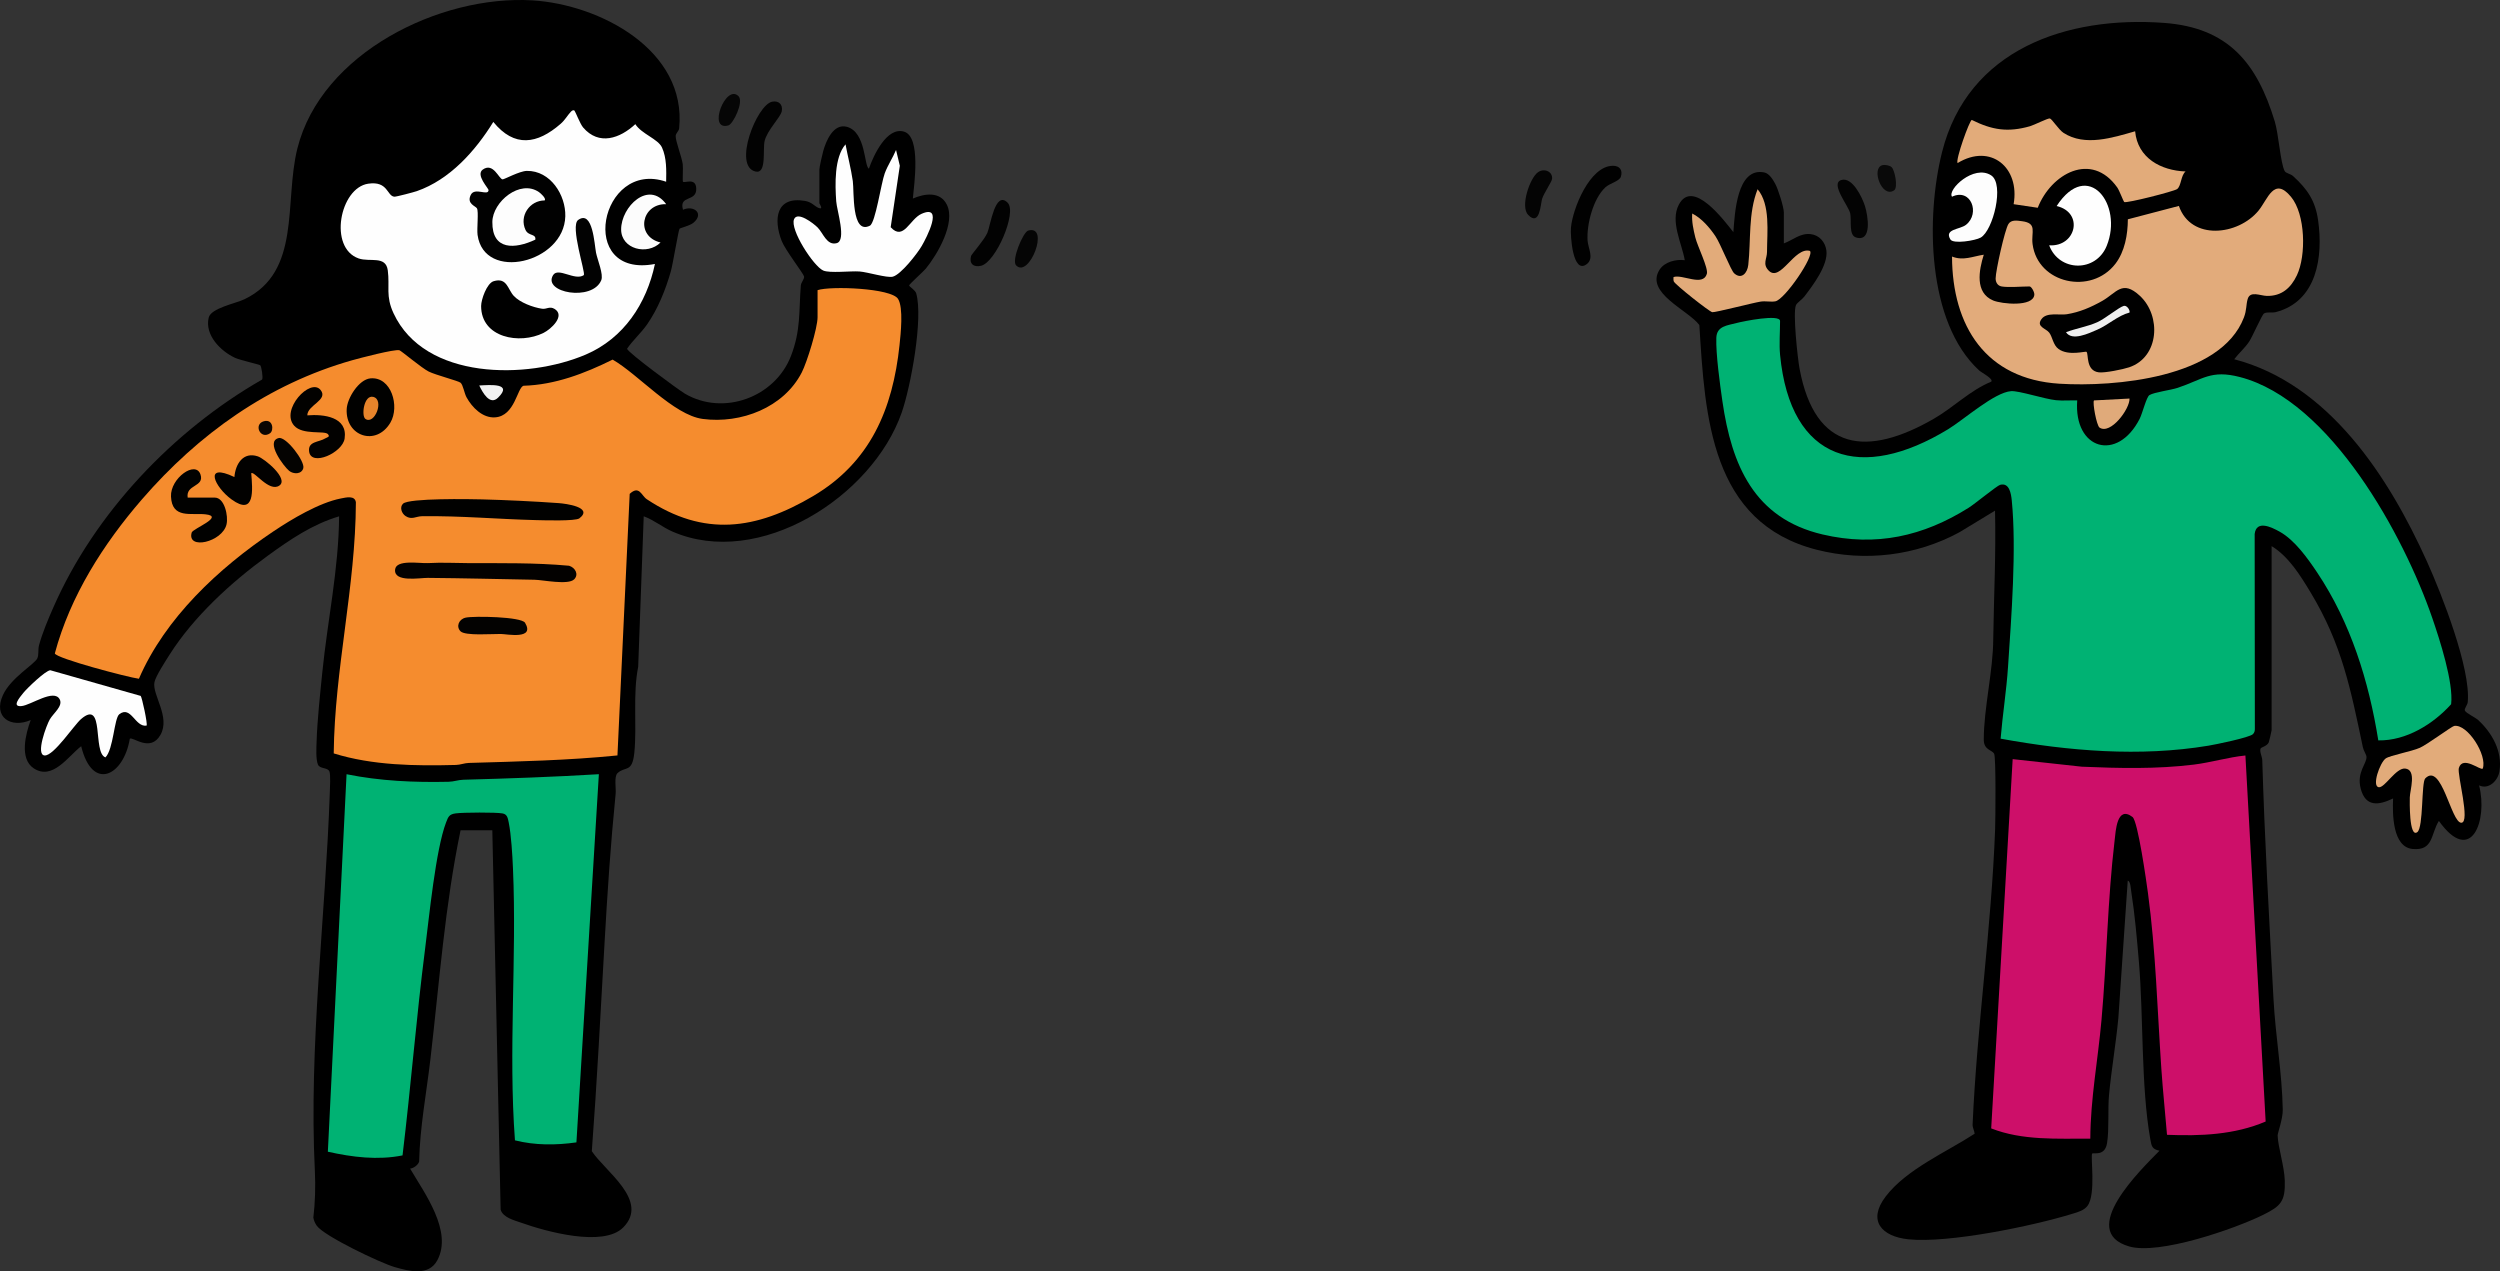 <?xml version="1.0" encoding="UTF-8"?>
<svg id="Layer_1" data-name="Layer 1" xmlns="http://www.w3.org/2000/svg" viewBox="0 0 1337.65 680.2">
  <rect x="0" y="0" width="1337.65" height="680.2" fill="#333333" stroke="none"/>
  <defs>
    <style>
      .cls-1 {
        fill: #f1f1f1;
      }

      .cls-2 {
        fill: #e0aa7a;
      }

      .cls-3 {
        fill: #f58c2e;
      }

      .cls-4 {
        fill: #050505;
      }

      .cls-5 {
        fill: #010101;
      }

      .cls-6 {
        fill: #030100;
      }

      .cls-7 {
        fill: #cd0f69;
      }

      .cls-8 {
        fill: #e2ab7a;
      }

      .cls-9 {
        fill: #efefef;
      }

      .cls-10 {
        fill: #030303;
      }

      .cls-11 {
        fill: #e2ab7b;
      }

      .cls-12 {
        fill: #0b0602;
      }

      .cls-13 {
        fill: #060606;
      }

      .cls-14 {
        fill: #020202;
      }

      .cls-15 {
        fill: #00b273;
      }

      .cls-16 {
        fill: #020100;
      }

      .cls-17 {
        fill: #040301;
      }

      .cls-18 {
        fill: #040404;
      }

      .cls-19 {
        fill: #030201;
      }

      .cls-20 {
        fill: #fefefe;
      }

      .cls-21 {
        fill: #010100;
      }

      .cls-22 {
        fill: #fcfcfc;
      }

      .cls-23 {
        fill: #090909;
      }

      .cls-24 {
        fill: #e7842b;
      }

      .cls-25 {
        fill: #fdfdfd;
      }
    </style>
  </defs>
  <path d="M246.43,444.25c-8.4,40.37-11.35,81.47-16.12,122.38-2.13,18.25-5.65,36.48-6.04,54.87-.52,1.8-2.96,3.6-4.83,3.78,7.67,13.1,22.87,33.48,14.56,49.04-4.63,8.66-15.19,5.82-22.78,3.66-7.43-2.11-38.03-16.68-41.78-22.21-.88-1.3-1.5-2.69-1.78-4.24.95-7.99,1.22-16.77.82-24.81-3.32-67.23,5.66-135.25,8-202.92.09-2.48.44-9.1-.18-10.9-.84-2.47-5.14-1.28-6.2-3.86-1.17-2.86-.81-9.01-.7-12.32.36-11.38,1.89-25.44,3.05-36.95,2.8-27.82,8.8-55.41,8.99-83.5-14.33,4.26-26.37,12.51-38.31,21.18-19.42,14.11-39.35,32.33-52.31,52.69-2.03,3.2-7.57,11.71-8.18,14.88-1.31,6.73,8.66,18.54,3.23,28.16s-14.9.75-16.41,2.08c-3.3,19.9-20.05,28.48-26.02,4-6.93,5.36-15.32,18.46-25.36,11.86-7.86-5.17-4.31-18.58-1.64-25.86-10.55,4.6-20.3-1.47-14.86-13.37,4.23-9.25,16.86-16.42,18.38-19.61.92-1.93.29-4.75.93-7.07,1.85-6.72,4.88-13.9,7.7-20.3,22.14-50.41,64.1-94.59,111.66-121.83.64-1.08-.41-7.13-.99-7.63-.54-.46-10.85-2.75-13.51-3.99-7.76-3.62-16.27-12.19-14.09-21.48,1.21-5.14,14.32-7.55,19.14-9.86,30.59-14.66,21.15-52.07,28.32-80.68C171.89,28.39,235.41-2.84,284.97.2c35.93,2.21,82.6,26.55,78.42,68.49-.15,1.48-1.76,2.5-1.86,4-.17,2.64,3.23,11.14,3.78,15.17.27,1.96-.22,9.06.12,9.38.94.9,6.8-2.39,7.1,3.49.39,7.63-9.4,3.34-7.09,11.5,5.83-2.6,11.53,2.07,5.51,7.02-1.89,1.56-7.06,2.72-7.35,3.15-.65.97-3.57,18.99-4.67,22.83-2.82,9.83-6.85,19.93-12.68,28.32-3.29,4.73-7.53,8.34-10.74,13.05.32,1.94,27.51,22.01,31.01,24.06,20.64,12.06,48.15,1.89,56.68-20.16,5.34-13.8,4.2-23.75,5.28-37.71.14-1.78,1.99-3.46,1.75-4.87s-10.12-14.21-11.98-19c-4.49-11.62-3.09-24.08,12.44-21.43,3.77.64,5.03,2.81,7.25,3.74,2.95,1.24.48-2.32.48-2.49v-18c0-1.37,1.55-8.09,2.06-9.94,1.5-5.41,5.47-14.97,12.73-12.93,10.25,2.88,9.08,21.27,11.72,22.36,2.35-6.88,9.53-22.55,18.78-19.8s5.36,28.54,4.72,35.8c6.24-2.7,14.61-3.98,18.2,3.29,4.79,9.69-4.98,26.52-11.24,34.18-1.33,1.63-8.95,8.39-8.95,9.03,0,.56,3.3,2.52,3.78,4.2,3.85,13.44-2.92,49.96-7.76,63.84-15.7,44.96-76.32,83.83-122.71,63.63-5.3-2.31-9.87-6.19-15.32-8.16l-2.96,80.54c-2.95,14.76-.61,31.39-2.06,45.94-1.11,11.1-4.93,7.05-9.02,10.98-1.91,1.84-.68,8.09-.98,11.02-2.74,27.46-4.38,52.53-5.95,80.05-2.11,36.96-4.01,74.17-6.8,111.19,7.13,10.82,30.95,26.52,16.8,40.8-10.64,10.74-41.46,2.14-54.56-2.52-3.73-1.33-9.68-2.7-11.03-6.96l-4.45-203.05h-17Z"/>
  <path d="M954.43,130.25c4.83-1.75,8.77-5.64,14.4-4.98,4.63.54,7.79,4.27,8.4,8.74,1.05,7.79-7.22,18.67-11.83,24.7-1.15,1.51-3.87,3.26-4.45,4.55-1.77,3.91.89,28.45,1.93,34.03,8.29,44.55,36.39,47.2,71.86,26.75,10.51-6.06,19.5-15.27,30.69-19.82,1.39-1.5-5.2-4.85-6.47-6.02-28.04-25.77-28.52-82.24-19.85-116.79,13.82-55.11,66.86-73,118.81-69.16,34.23,2.53,49.66,21.28,59.23,52.77,2.03,6.68,3.06,22.3,5.27,26.48.66,1.25,3.15,1.46,4.52,2.72,7.6,6.95,11.88,13.09,13.38,23.62,2.78,19.48-.54,43.4-22.63,49.15-1.96.51-4.62-.25-6.28.72-1.15.68-6.21,12.42-7.96,15.04-2.37,3.55-5.47,6.13-8.02,9.46,50.81,13.29,82.79,63.15,103.18,108.33,7.77,17.23,23.49,57.16,21.78,75.12-.16,1.67-2.03,3.55-1.52,4.58.69,1.4,5.44,3.53,7.05,5,7.51,6.86,13.1,16.85,11.45,27.42-.79,5.09-5.83,10.03-10.92,7.56,4.81,18.69-4.19,43.29-21.51,19.02-4.41,7.05-2.85,16.03-14,15.02-10.91-.98-10.85-18.97-10.5-27.04-7.68,3.71-14.67,4.71-17.31-5.19-2.35-8.85,3.4-13.58,3.08-17.15-.1-1.16-1.55-3.23-1.93-5.02-6.58-31.3-11.17-55.03-28.03-82.96-5.42-8.97-11.75-19.23-20.81-24.69v98.5c0,.33-1.31,6.01-1.51,6.48-.88,1.99-4,2.68-4.31,3.2-.85,1.45.77,4.45.82,6.33,1.27,42.51,3.72,85.48,6.02,127.98,1.06,19.55,4.59,39.5,4.95,59.03.09,4.95-2.78,12.55-2.74,13.81.17,6,3.59,16.55,3.82,24.13.34,11.2-2.16,13.71-11.68,18.4-15.39,7.58-55.62,21.48-71.57,16.86-27.94-8.09,6.34-41.18,16.21-51.22-3.98-.86-4.23-2.36-4.9-6.09-5.06-28.42-3.59-65.23-6.11-94.89-1.06-12.47-2.19-25.52-4.13-37.87-.21-1.33-.36-5.43-1.85-5.63l-5.02,73.49c-1.29,13.69-3.69,27.35-4.98,41.02-.73,7.77.12,18.7-1.07,25.93s-7.23,4.9-7.94,5.56c-1.07.99,2.18,21.76-2.52,27.98-1.85,2.45-5.05,3.31-7.83,4.17-21.25,6.59-66.59,15.96-88.02,13.73-14.23-1.48-22.05-9.91-12.14-22.9,11.15-14.62,32.48-23.75,47.6-33.59-.13-1.63-1.16-3.27-1.09-4.89,2.32-52.55,10.08-105.31,12.05-157.96.19-5.11.52-38.81-.54-40.54-1.27-2.07-5.53-1.94-5.53-7.47,0-16.89,5.02-36.66,5.07-53.99.34-22.84,1.5-45.61.95-68.54l-18.97,11.52c-23.28,12.69-50.73,15.96-76.45,9.4-56.71-14.45-59.76-71.17-62.78-120.22-5.97-8.04-29.28-17.24-21.26-29.66,2.69-4.17,8.78-5.67,13.46-5.04-1.59-9.15-7.89-20.7-3.19-29.69,7.42-14.22,24.24,8.44,29.19,14.69.75-9.72,1.78-34.86,16.48-31.97,2.71.53,4.65,3.78,5.91,6.09,1.57,2.87,4.62,12.48,4.62,15.38v16.5Z"/>
  <path class="cls-5" d="M862.92,88.7c3.66-.03,5.47,2.26,4.34,5.86-.76,2.41-6.02,3.54-8.32,5.7-6.5,6.08-10.05,19.82-9.49,28.48.27,4.08,3.64,9.48-.46,12.59-7.49,5.69-8.81-15.25-8.44-19.46.92-10.26,10.04-33.05,22.36-33.16Z"/>
  <path class="cls-14" d="M413.17,54.4c3.49-.69,5.83,1.55,5.12,5.12-.67,3.32-7.75,10.02-9.17,15.92-1.09,4.54,1.19,17.65-4.78,16.36-12.43-2.67.53-35.77,8.83-37.4Z"/>
  <path class="cls-14" d="M539.18,108.5c5.1,5.17-6.38,31.91-14.3,33.72-3.99.91-6.41-1.11-5.31-5.25.24-.9,7.06-8.54,8.72-12.37,1.7-3.93,4.11-23,10.9-16.1Z"/>
  <path class="cls-10" d="M985.06,96.36c6.01-2.03,11.34,9.24,12.82,13.94,1.59,5.06,3.92,19.37-4.75,16.77-4.1-1.23-2.35-8.94-3.15-12.88s-10.77-15.86-4.92-17.83Z"/>
  <path class="cls-18" d="M817.67,115c-4.36-4.45.85-19.66,5.19-22.82,3.25-2.36,7.98-.5,7.6,3.5-.15,1.6-4.4,7.66-5.35,10.75-.78,2.52-1.16,14.99-7.44,8.57Z"/>
  <path class="cls-4" d="M543.68,142c-2.62-2.68,3.76-17.86,6.45-18.62,11.8-3.34.61,25.83-6.45,18.62Z"/>
  <path class="cls-13" d="M395.17,51.49c2.91,3.01-2.88,14.89-5.45,15.62-11.47,3.24-1.32-22.62,5.45-15.62Z"/>
  <path class="cls-23" d="M1012.19,89.49c1.66,1.66,3.46,10.8,1.31,12.32-6.48,4.59-12.51-11.74-6.35-13.42,1.39-.38,4.05.11,5.04,1.1Z"/>
  <path class="cls-3" d="M437.43,155.25c6.99-2.32,39.44-1.11,43.07,4.67,2.98,4.74,1.42,18.79.8,24.7-3.62,34.37-15.68,62.75-46.2,80.8-30.63,18.11-58.43,22.01-89.03,1.69-2.92-1.94-3.98-7.63-9.15-2.86l-6.55,139.95c-26.37,2.66-52.96,3.23-79.49,4.01-2.37.07-4.55,1.02-6.92,1.08-21.73.57-44.58.3-65.4-6.18.47-45.12,11.71-89.27,11.86-134.36-.52-3.79-5.22-2.6-8.05-2.04-11.62,2.27-26.42,11.12-36.26,17.73-29.09,19.54-57.73,46.19-71.78,78.73-5.66-.7-44.45-10.94-44.99-13.56,8.21-30.69,25.97-58.56,46.57-82.37,30.23-34.93,67.65-61.76,112.52-74.48,3.99-1.13,22.69-6.04,25.28-5.36.94.25,11.93,9.53,15.68,11.4s15.82,4.97,17.03,5.97c1.36,1.14,2,5.61,3.2,7.8,2.97,5.43,8.61,11.21,15.31,10.74,10.63-.74,11.76-15.82,15.17-16.91,16.87-.47,32.8-6.6,47.7-13.99,13.74,7.89,32.61,29.7,48.23,31.75,20.44,2.68,43.3-6.05,52.96-24.87,2.83-5.52,8.46-23.79,8.46-29.54v-14.5Z"/>
  <path class="cls-15" d="M320.43,414.24l-12.01,197c-10.98,1.56-22.13,1.63-32.89-1.09-3.58-48.04,1.03-97.39-1.06-145.44-.3-6.99-.93-18.07-2.29-24.71-.47-2.27-.75-4.28-3.24-4.76-3.52-.68-21.18-.56-25.06-.04-3.51.47-4.01,1.71-5.19,4.81-5.58,14.62-9.09,50.82-11.25,67.75-4.68,36.7-7.61,73.72-12.06,110.45-13.23,2.66-26.9.95-39.96-1.97l10.01-201.98c17.87,3.63,36.27,4.45,54.54,4.04,2.85-.06,5.28-1.02,7.91-1.09,24.23-.65,48.32-1.5,72.55-2.96Z"/>
  <path class="cls-20" d="M307.41,59.25c.39.32,3.01,7.1,4.58,8.94,8.46,9.9,19.74,5.88,27.95-1.76,3.3,5.25,12.17,7.87,14.28,12.53,2.54,5.62,2.32,12.25,2.21,18.28-35.45-12.19-48.17,52.03-6,44-4.46,21.19-16.68,39.78-37.01,48.48-31.28,13.38-86.15,13.84-102.86-22.11-4.33-9.31-1.93-14.21-3.07-22.93-1.06-8.1-9.58-4.3-15.6-6.4-16.24-5.67-10.08-37.74,5.12-39.99,10.65-1.58,9.96,6.55,13.96,6.96.95.1,10.44-2.42,12.03-2.97,17.7-6.15,31.39-21.57,40.95-37.04,11.28,13.89,23.53,11.9,36.03,1.01,2.35-2.04,3.66-4.55,5.39-6.39.66-.7,1.39-1.19,2.06-.63Z"/>
  <path class="cls-20" d="M479.44,80.25l2.02,8.44-4.89,32.88c6.88,7.56,10.15-4.34,16.51-7.16,12.04-5.35,2.75,12.66.14,17.14-2.37,4.07-11.17,15.43-15.57,16.5-3.1.75-13.39-2.46-17.75-2.79-4.79-.36-16,1.04-19.47-.53-5.18-2.35-17.9-21.93-15.55-27.46,1.85-4.35,10.32,2.19,12.58,4.43,2.98,2.96,4.92,9.85,10.24,8.4,5.34-1.45.07-17.44-.27-22.37-.63-8.97-1.09-23.49,4.98-30.49,1.21,6.54,2.94,13.02,3.89,19.62.79,5.51-.81,28.92,9.14,23.9,2.98-1.5,6-22.74,7.96-28.04,1.62-4.38,4.26-8.19,6.03-12.47Z"/>
  <path class="cls-20" d="M75.29,372.38c.62.52,3.83,15.12,3.13,15.86-6.1,1.02-8.28-10.94-14.59-6.08-2.76,2.13-3.11,18.81-7.42,23.09-7.02-2.51-.22-31.49-13.02-20.53-3.75,3.21-14.59,19.72-19.47,19.5-5.08-.23,1.01-16.38,2.71-19.28,2-3.42,7.14-7.12,5.33-10.71-3.01-5.93-15.42,3.11-20.49,3.57-5.34.49-1.01-4.54.99-7.04s11.89-12.02,14.46-12.14l48.38,13.74Z"/>
  <path class="cls-22" d="M356.43,109.24c-13.34-.32-16.63,17.24-3,20.51-7.09,7.03-21.07,3.57-21.08-6.99-.02-12.17,14.7-26.48,24.09-13.51Z"/>
  <path class="cls-1" d="M256.43,206.26c5.93-.33,18.16-1.38,10.04,6.54-4.46,4.36-8.34-2.97-10.04-6.54Z"/>
  <path class="cls-15" d="M952.43,189.75c5.55,57.71,43.83,67.99,89.92,39.92,8.46-5.16,24.79-19.75,33.7-20.38,4.21-.3,17.77,4.2,24.01,4.84,3.78.39,7.6,0,11.38.12-1.98,26.31,21.47,33.14,33.38,9.89,1.53-2.99,3.63-11.75,5.26-12.74,2.62-1.58,11.31-2.62,15.11-3.89,13.49-4.48,17.69-9.81,33.26-5.78,48.54,12.56,87.88,85.04,102.99,129.01,3.96,11.52,11.42,34.51,10.06,46.05-9.46,10.54-23.96,19.64-38.97,19.36-5.08-31.75-14.76-62.98-32.69-89.8-5.04-7.53-12.03-17.41-20.11-21.89-4.49-2.49-12.44-6.36-13.35,1.26l.1,104.1c.03,1.16-.16,2.13-1.02,2.98-1.89,1.86-20.02,5.55-23.82,6.18-36.69,6.09-74.85,2.87-111.19-3.75,1.05-12.78,3.12-25.68,3.97-38.47,1.78-26.79,4.59-62.84,2-88.98-.36-3.62-1.29-9.74-6.26-8.36-1.69.47-13.52,10.2-16.81,12.26-24.32,15.27-49.61,20.97-78.12,14.29-36.66-8.59-48.67-36.97-53.65-71.35-1.29-8.93-3.55-25.35-3.24-33.87.23-6.34,5.78-6.58,11.1-7.99,3.04-.81,23-4.88,23-1,0,5.69-.53,12.51,0,18Z"/>
  <path class="cls-7" d="M1201.43,404.24l10.83,195.84c-16.64,7.12-34.89,7.83-52.78,7.11-.97-11.77-2.23-23.67-3.04-35.46-2.14-31.37-2.94-62.66-7.15-93.85-.8-5.94-5.38-38.53-8.26-40.73-8.39-6.41-8.99,7.56-9.59,12.59-3.77,31.74-4.18,64.13-7.01,95.99-1.88,21.17-5.9,42.17-5.99,63.51-17.73-.07-36.27,1.11-53.03-5.48l11.49-197.58,37.04,4.05c20.06.84,39.88,1.33,59.86-1.12,9.27-1.14,18.33-3.95,27.63-4.88Z"/>
  <path class="cls-11" d="M1070.93,153.25c-2.1-.35-3.17-2.27-3.15-4.28.03-4.11,4.86-25.85,6.82-29.06,1.5-2.45,4.55-1.9,7.24-1.56,8.49,1.07,4.85,5.85,5.71,12.29,2.8,21.19,31.36,27.32,44.3,10.52,5.05-6.56,6.64-15.63,6.68-23.82l27.3-7.16c6.52,18.79,31.76,15.74,42.59,2.54,5.03-6.12,8.27-18.47,17.43-7.38,7.7,9.32,8.19,31.29,3.13,41.95-3.25,6.84-8.2,11.19-16.06,11.04-3.56-.07-8.93-2.87-10.27,1.64-.93,3.14-.47,5.87-2.04,9.96-12.43,32.4-69.27,37.21-98.72,35.38-39.41-2.46-57.31-30.83-57.44-68.04,6.05,2.41,11.07-.1,16.99-.99-2.6,8.32-4.88,20.31,5,24.49,4.57,1.93,21.45,3.59,22.05-3.05.13-1.46-1.57-4.45-2.55-4.45-4.33,0-11.13.65-15,0Z"/>
  <path class="cls-8" d="M1142.42,70.24c1.33,14.37,13.86,21.02,27,21.5-2.59,2.12-2.28,7.81-4.56,9.44-1.73,1.23-27.05,7.7-28.29,6.92-.36-.23-2.57-6.18-3.71-7.79-13.84-19.52-35.45-7.32-42.54,10.86l-12.91-1.92c3.46-19.65-12.3-32.77-29.98-22-1.25-1.66,6.39-22.88,7.59-23.08,10.86,5.39,19.28,6.77,31.18,3.36,2.21-.63,9.49-4.35,10.59-4.15s4.73,6.03,7.3,7.7c11.46,7.45,26.35,2.58,38.33-.84Z"/>
  <path class="cls-8" d="M968.42,134.25c2.61,2.5-13.43,26.04-18.51,26.98-2.4.44-5.22-.27-7.86.14-4.17.66-24.55,5.95-25.89,5.67-1.69-.35-20.06-14.91-20.58-16.46-.26-.76-.18-1.56-.15-2.34,4.83-1.64,15.75,5.29,17.84-1.71.9-3.03-5.02-14.76-6.17-19.47-1.02-4.19-1.98-8.46-1.67-12.82,4.96,2.46,9.31,7.51,12.4,12.09,2.75,4.07,8.27,18.31,10.07,19.92,3.88,3.49,7.05-.14,7.53-4.49,1.49-13.48-.09-27.55,4.99-40.52,6.95,8.33,5.06,22.97,5.04,33.54,0,3.7-2.55,6.49.9,10.01,6.31,6.42,13.74-12.88,22.04-10.54Z"/>
  <path class="cls-8" d="M1328.42,411.24c-1.15,1.23-10.71-7.23-12.79-.3-1.01,3.37,6.36,29.36,1.29,29.28-5.44-.09-10.5-32.61-19.26-23.73-2.15,2.18-.91,26.22-4.25,28.75-4.49,3.39-4.06-16.96-4.03-18.54.07-3.88,3.83-14.88-2.5-15.48-4.84-.46-10.81,10.18-13.97,10-4.09-.24.46-13.19,3.58-15.4,2.3-1.63,13.79-3.71,18.29-5.71,4.09-1.83,17.03-11.49,18.37-11.7,7.13-1.13,17.8,15.69,15.27,22.84Z"/>
  <path class="cls-20" d="M1096.43,131.26c14.4.94,18.72-17.52,4-21.02,16.64-25.55,35.79-.94,26.79,21.3-5.79,14.32-25.47,13.97-30.79-.28Z"/>
  <path class="cls-25" d="M1043.57,128.1c-3.41-5.64,5.07-5.21,8.38-7.83,7.67-6.07,2.65-19.83-7.51-15.02-2.64-3.74,11.64-17.42,20.93-11.44,7.25,4.67,1.06,29.55-5.58,33.31-2.86,1.62-14.67,3.56-16.22.99Z"/>
  <path class="cls-2" d="M1139.42,213.25c.22,5.55-10.14,19.51-16.04,15.54-1.59-1.07-3.89-13.6-2.96-14.55l19-.99Z"/>
  <path class="cls-21" d="M215.67,269.49c3.16-3.03,35.92-2.46,42.3-2.29,12.97.35,27.98,1.06,41,2,3.6.26,18.74,2.17,11.04,8.14-2.04,1.58-19.09,1.05-23.13.95-20.48-.5-40.15-2.35-61-2.09-3.33.04-5.52,2.11-8.85-.06-2.15-1.4-3.33-4.77-1.37-6.65Z"/>
  <path class="cls-6" d="M307.18,310c-3.2,3.16-16.71.28-21.21.2-19.09-.35-38.03-.83-57.08-1-4.26-.04-18.12,2.54-17.5-4.4.5-5.6,13.07-3.27,17.58-3.51,8.04-.42,13.31-.04,20.92,0,18.25.09,36.41-.27,54.59,1.41,3.28.97,5.38,4.65,2.7,7.31Z"/>
  <path class="cls-21" d="M100.43,266.25h14.5c5.23,0,7.31,9.86,6.28,14.29-2.2,9.55-21.33,13.9-18.65,4.41.61-2.14,17.85-8.61,7.41-9.75-7.75-.85-17.95,2.55-18.48-9.53-.43-9.77,13.21-19.56,15.79-11.76,2.22,6.73-7.98,5.2-6.86,12.34Z"/>
  <path class="cls-16" d="M164.43,222.24c8.76-.7,21.68.76,19.96,12.43-1.13,7.63-17.82,15.06-18.98,7.02-.82-5.68,5.18-4.95,8.74-7.19.83-.52,2.69-.7,1.27-2.24-1.83-1.99-13.43.66-18.02-4.49-7.55-8.45,8.66-25.85,14.12-19.12,4.37,5.39-7.14,8.09-7.09,13.59Z"/>
  <path class="cls-21" d="M198.17,202.45c11.19-1.07,15.87,14.99,10.69,23.72-7.62,12.83-24.09,7.3-23.36-7.29.29-5.9,6.5-15.84,12.68-16.43Z"/>
  <path class="cls-16" d="M134.43,253.25c.7,8.54,2.2,23.18-10.5,13.99-9.01-6.52-15.42-20.02,1.49-12,.57-7.09,4.77-13.67,12.53-11.06,3.64,1.23,16.7,12.02,11.54,15.62-5.47,3.81-13.65-8.19-15.06-6.55Z"/>
  <path class="cls-19" d="M249.15,330.47c4.36-.94,29.82-.54,31.79,2.76,5.45,9.15-9.77,6.03-12.97,5.98-4.5-.08-19.03,1.12-21.56-1.43s-.88-6.52,2.74-7.3Z"/>
  <path class="cls-17" d="M154.72,251.94c-2.9-2.36-12.97-15.74-5.59-17.56,3.92-.96,14.17,12.49,13.15,16.14-.93,3.34-5.25,3.29-7.57,1.41Z"/>
  <path class="cls-12" d="M141.13,225.41c4.99-1.44,5.51,4.89,3.37,6.4-5.19,3.65-8.99-4.79-3.37-6.4Z"/>
  <path class="cls-5" d="M255.19,111.47c-.74-1.27-5.66-2.43-3.29-7.21,2.11-4.25,9.3.83,9.51-2.51.06-.95-7.12-8.22-3.04-11.06,5.64-3.92,8.57,5.14,10.55,5.28.88.07,9.06-4.48,13-4.53,12.56-.17,20.82,12.85,20.55,24.26-.6,25.02-43.5,35.27-46.95,9.96-.44-3.25.67-12.5-.33-14.19Z"/>
  <path d="M264.14,150.45c7.14-2.14,7.49,4.31,10.74,7.85s10.33,6.2,15.19,6.9c2.46.35,4.02-1.55,6.71.13,5.8,3.62-1.87,10.76-5.98,12.8-12.78,6.35-33.37,2.62-33.37-14.38,0-3.46,3.05-12.21,6.71-13.3Z"/>
  <path class="cls-14" d="M312.38,147.19c1.06-1.19-7.49-26.36-3.02-29.51,7.88-5.57,8.69,13.28,9.56,17.58.81,3.98,4.09,11.55,2.78,14.7-4.81,11.54-31.51,6.65-25.78-2.72,2.73-4.47,11.69,3.24,16.47-.04Z"/>
  <path d="M1116.4,188.27c-.58-.51-9.55,2.38-14.96-1.54-2.93-2.12-3.21-6.43-4.98-8.75s-7.19-3.15-4.1-7.3c2.81-3.78,9.45-1.9,13.47-2.54,6.91-1.1,12.87-3.7,18.91-7.09,7.82-4.4,10.72-11.55,20.19-2.8,11.59,10.71,10.46,32.83-5.71,38.28-3.37,1.13-12.95,3.07-16.18,2.7-7.18-.83-5.41-9.89-6.63-10.96Z"/>
  <path class="cls-24" d="M195.52,224.15c-2.3-1.56-.83-13.07,4.21-11.79,6.08,1.53.74,15.16-4.21,11.79Z"/>
  <path class="cls-25" d="M291.43,107.24c-8,0-13.73,8.31-10.26,15.77,1.61,3.47,5.75,1.9,5.26,5.22-10.91,5.11-23.17,5.86-22.99-9.49.13-10.83,14.87-22.94,24.94-15.95.84.58,4.03,3.39,3.05,4.44Z"/>
  <path class="cls-9" d="M1139.43,167.24c-6.21,1.58-11.24,6.56-17.32,9.19-4.5,1.94-13.47,6.26-16.67,1.32,5.44-2.06,11.3-2.95,16.67-5.32,4.17-1.83,11.66-8.09,14.27-8.77,1.52-.4,3.42,2.11,3.05,3.59Z"/>
</svg>